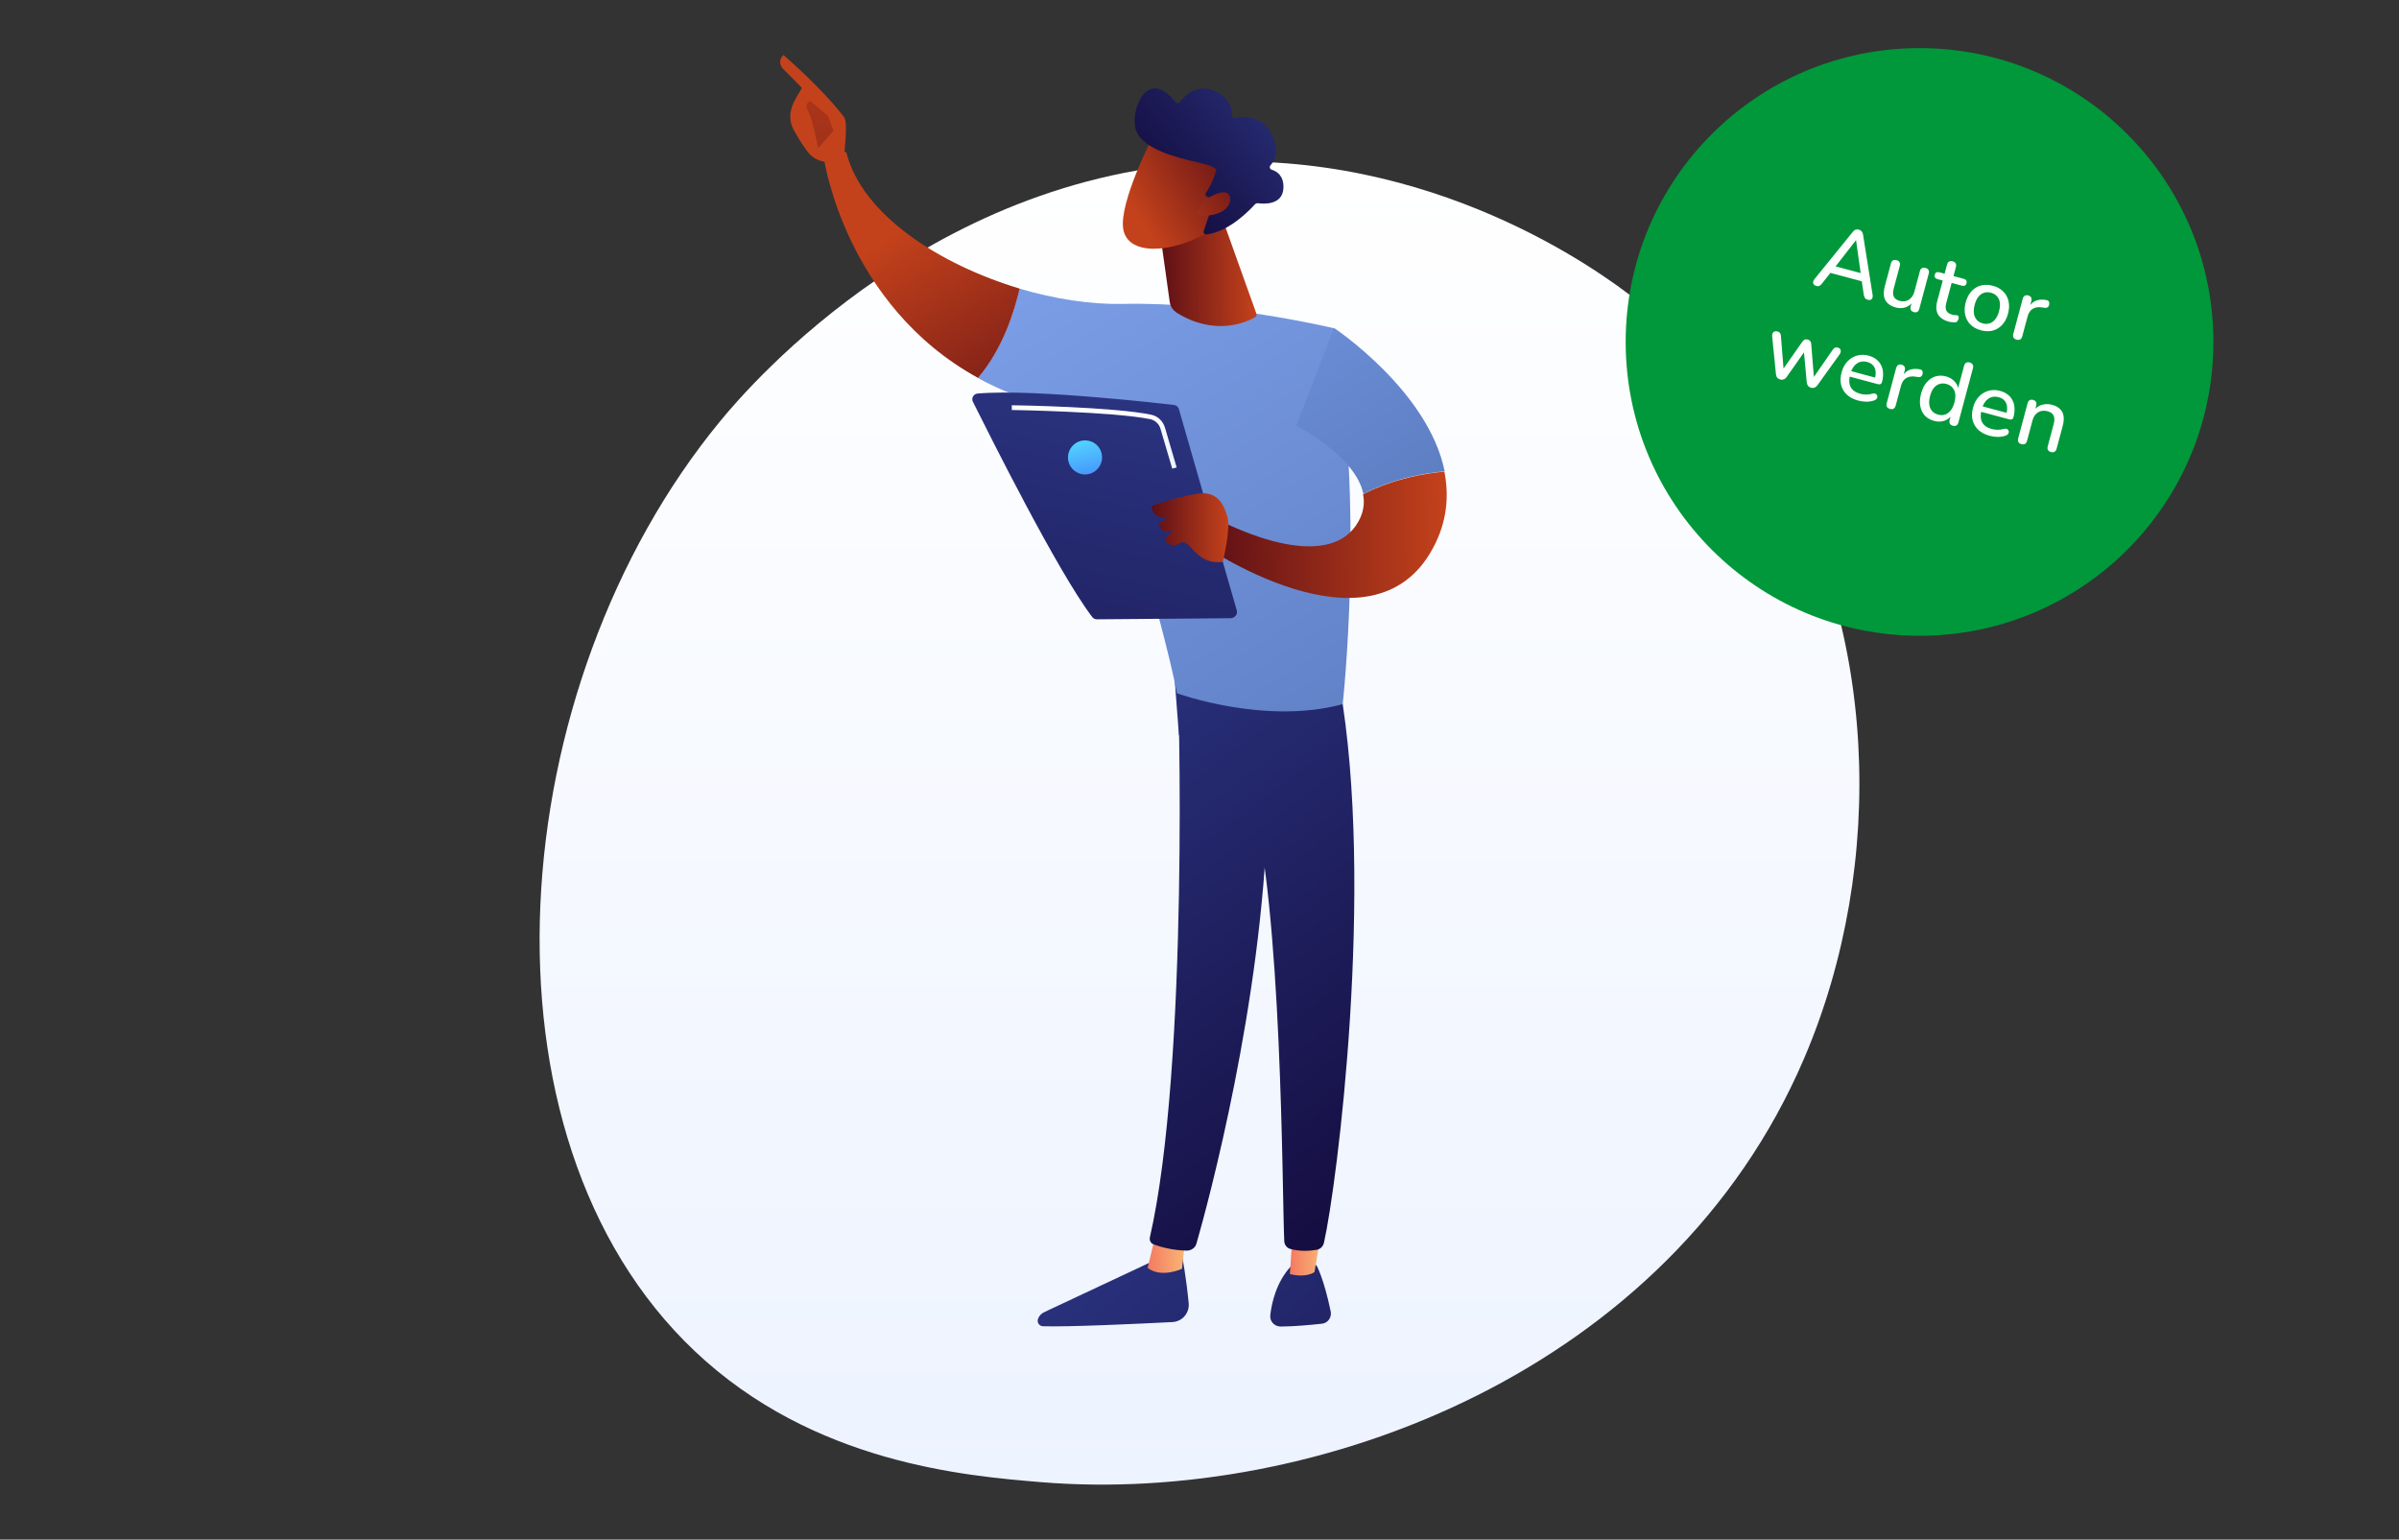 <svg width="698" height="448" viewBox="0 0 698 448" fill="none" xmlns="http://www.w3.org/2000/svg">
<rect x="0" y="0" width="698" height="448" fill="#333333" stroke="none"/>
<path d="M524.896 308.024C486.002 398.896 383.3 437.904 302.851 431.282C280.889 429.445 236.673 425.82 202.181 393.193C135.906 330.549 146.114 199.654 209.534 122.558C217.662 112.649 274.261 46.138 362.402 47.008C426.935 47.637 472.215 84.082 477.73 88.626C484.696 94.378 500.031 107.96 513.867 129.567C546.327 180.368 549.229 251.229 524.896 308.024Z" fill="url(#paint0_linear_2_612)"/>
<path d="M343.824 364.723C343.824 364.723 345.206 372.032 345.856 379.259C346.1 382.102 343.986 384.538 341.141 384.701C331.546 385.188 310.894 386.162 303.495 385.919C302.357 385.919 301.625 384.782 302.032 383.726C302.357 382.833 303.007 382.183 303.902 381.777L337.807 365.859L343.824 364.723Z" fill="url(#paint1_linear_2_612)"/>
<path d="M344.881 360.418L343.905 369.189C343.905 369.189 337.97 372.032 333.904 368.946L336.262 359.2L344.881 360.418Z" fill="url(#paint2_linear_2_612)"/>
<path d="M342.523 196.29C343.011 198.564 346.019 310.067 334.555 360.094C334.392 360.906 334.799 361.718 335.53 362.043C337.401 362.774 340.978 363.829 345.287 363.911C346.588 363.911 347.808 363.098 348.133 361.799C351.467 350.186 367.24 291.957 368.785 236.408C370.574 174.363 368.785 234.297 368.785 234.297L366.997 195.965L342.523 196.29Z" fill="url(#paint3_linear_2_612)"/>
<path d="M383.014 368.133C383.014 368.133 385.128 371.788 387.161 381.533C387.567 383.32 386.348 385.025 384.559 385.188C381.388 385.513 376.51 386 372.607 386C370.818 386 369.354 384.457 369.598 382.67C370.005 379.097 371.306 373.25 375.453 368.621L383.014 368.133Z" fill="url(#paint4_linear_2_612)"/>
<path d="M384.721 356.926L382.445 370.164C382.445 370.164 380.087 371.95 375.29 370.732L376.265 356.439L384.721 356.926Z" fill="url(#paint5_linear_2_612)"/>
<path d="M389.763 199.295C400.089 258.011 389.031 344.663 385.209 361.637C384.965 362.692 384.152 363.504 383.095 363.667C381.307 363.992 378.379 364.235 375.452 363.423C374.477 363.18 373.745 362.286 373.664 361.23C373.013 347.506 373.176 263.452 363.744 230.317C363.256 228.612 362.199 227.15 360.817 226.176L343.011 213.831L341.466 193.61L389.763 199.295Z" fill="url(#paint6_linear_2_612)"/>
<path d="M326.505 88.441C355.776 87.71 388.055 95.506 388.055 95.506C397.243 146.263 390.657 204.898 390.657 204.898C368.053 211.07 342.441 201.731 342.441 201.731C338.457 180.535 320.326 120.925 320.326 120.925C306.016 119.301 294.226 115.322 284.469 109.962C291.787 101.353 295.202 90.39 296.584 83.974C306.991 87.06 317.48 88.603 326.505 88.441Z" fill="url(#paint7_linear_2_612)"/>
<path d="M239.75 46.211C242.596 42.719 246.255 44.343 246.255 44.343C250.726 62.453 273.411 76.99 296.665 83.974C295.202 90.39 291.868 101.353 284.55 109.962C245.848 88.684 239.75 46.211 239.75 46.211Z" fill="url(#paint8_linear_2_612)"/>
<path d="M240.4 47.104C240.075 48.079 243.571 49.459 245.604 45.561C245.685 43.693 246.742 35.653 245.604 34.11C239.587 26.07 227.96 16 227.96 16C226.009 17.949 227.635 19.817 227.635 19.817L233.327 25.583C232.188 27.695 230.725 29.481 230.156 32.08C229.668 34.029 229.993 36.059 230.969 37.846C231.945 39.633 233.327 41.907 234.628 43.693C236.986 47.104 240.4 47.104 240.4 47.104Z" fill="url(#paint9_linear_2_612)"/>
<path d="M235.766 29.4L240.888 33.704L242.515 38.008L238.043 43.125C238.043 43.125 236.416 34.597 235.278 32.73C234.14 30.78 234.709 29.887 235.766 29.4Z" fill="url(#paint10_linear_2_612)"/>
<path d="M377.16 123.849L388.136 95.425C388.136 95.425 415.618 113.698 420.334 137.168C415.212 137.574 405.78 139.036 396.674 143.746C394.478 132.701 377.16 123.849 377.16 123.849Z" fill="url(#paint11_linear_2_612)"/>
<path d="M353.499 150.73C353.499 150.73 384.315 167.784 394.56 152.842C396.674 149.755 397.162 146.669 396.592 143.827C405.78 139.117 415.131 137.655 420.253 137.249C421.635 144.314 421.066 151.867 416.919 159.501C399.113 192.798 349.515 158.283 349.515 158.283L353.499 150.73Z" fill="url(#paint12_linear_2_612)"/>
<path d="M355.939 64.402L365.533 91.202C365.696 91.608 365.533 92.177 365.126 92.339C362.606 93.801 353.499 97.861 342.442 91.04C341.303 90.309 340.49 89.172 340.328 87.791L337.075 64.564L355.939 64.402Z" fill="url(#paint13_linear_2_612)"/>
<path d="M335.449 39.714C335.449 39.714 325.448 59.042 326.83 66.757C328.213 74.472 340.897 73.823 351.873 67.407L359.435 46.617L335.449 39.714Z" fill="url(#paint14_linear_2_612)"/>
<path d="M351.223 57.255C350.735 57.093 350.572 56.525 350.898 56.118C351.711 54.9 353.174 52.302 353.662 50.028C353.662 50.028 355.451 48.809 348.946 47.348C342.442 45.886 332.685 43.531 330.571 38.008C328.538 32.648 333.66 19.005 342.035 29.725C342.36 30.131 343.011 30.131 343.255 29.725C344.637 27.938 348.133 24.202 353.174 26.395C357.89 28.425 358.459 31.836 358.378 33.542C358.378 34.029 358.784 34.435 359.354 34.354C361.711 33.867 367.403 33.461 370.086 39.227C372.281 44.018 370.899 46.698 369.68 48.079C369.273 48.485 369.436 49.215 370.005 49.378C371.55 49.865 373.582 51.165 373.42 54.738C373.176 59.773 367.566 59.367 365.939 59.123C365.696 59.123 365.452 59.205 365.208 59.367C363.825 60.91 357.727 67.407 351.06 68.219C350.491 68.3 350.003 67.732 350.247 67.163L353.093 58.717C353.255 58.311 353.012 57.905 352.686 57.743L351.223 57.255Z" fill="url(#paint15_linear_2_612)"/>
<path d="M350.084 58.474C350.084 58.474 357.321 53.439 357.89 57.58C358.459 61.803 351.385 63.752 347.889 62.209L350.084 58.474Z" fill="url(#paint16_linear_2_612)"/>
<path d="M359.841 177.611L343.011 119.058C342.848 118.408 342.279 117.921 341.547 117.839C338.539 117.515 329.676 116.459 319.513 115.647C307.235 114.591 293.006 113.779 284.469 114.51C283.25 114.591 282.518 115.89 283.087 116.946C287.965 126.691 307.804 166.485 317.805 179.56C318.131 179.966 318.618 180.21 319.188 180.21L358.134 179.885C359.353 179.804 360.167 178.667 359.841 177.611Z" fill="url(#paint17_linear_2_612)"/>
<path d="M355.776 163.48C355.776 163.48 358.134 153.897 357.158 150.486C356.183 147.076 354.394 142.69 348.296 143.665C342.198 144.639 335.043 147.238 335.043 147.238C335.043 147.238 335.368 151.705 340.002 150.243L337.157 152.436C337.157 152.436 337.563 156.009 341.466 154.06L338.783 156.983C338.783 156.983 340.49 159.907 343.336 158.039C346.263 156.171 347.645 164.617 355.776 163.48Z" fill="url(#paint18_linear_2_612)"/>
<path d="M320.651 133.107C320.651 135.787 318.456 138.061 315.691 138.061C313.008 138.061 310.732 135.868 310.732 133.107C310.732 130.427 312.927 128.153 315.691 128.153C318.456 128.153 320.651 130.346 320.651 133.107Z" fill="url(#paint19_linear_2_612)"/>
<path d="M341.059 136.356L337.644 124.742C337.238 123.362 336.1 122.306 334.717 121.981C323.985 119.788 294.633 119.301 294.389 119.301V117.921C295.608 117.921 324.147 118.408 334.961 120.682C336.913 121.088 338.376 122.55 338.945 124.417L342.36 136.031L341.059 136.356Z" fill="url(#paint20_linear_2_612)"/>
<circle cx="558.5" cy="99.5" r="85.5" fill="#00983A"/>
<path d="M528.485 83.224C528.144 83.132 527.892 82.982 527.728 82.774C527.564 82.565 527.5 82.328 527.534 82.063C527.569 81.798 527.698 81.522 527.921 81.234L539.028 67.53C539.308 67.166 539.599 66.933 539.901 66.831C540.22 66.734 540.541 66.728 540.866 66.815C541.173 66.897 541.431 67.058 541.642 67.297C541.869 67.541 542.013 67.891 542.074 68.346L544.841 85.768C544.907 86.133 544.887 86.448 544.78 86.712C544.677 86.959 544.511 87.134 544.283 87.237C544.058 87.323 543.775 87.32 543.434 87.229C543.059 87.128 542.785 86.955 542.614 86.707C542.442 86.46 542.324 86.118 542.258 85.679L541.577 81.052L542.588 82.092L531.684 79.17L533.054 78.769L530.176 82.442C529.896 82.806 529.628 83.054 529.373 83.187C529.123 83.303 528.827 83.315 528.485 83.224ZM539.978 69.924L533.657 78.052L533.182 77.266L542.218 79.688L541.464 80.144L540.029 69.938L539.978 69.924ZM551.594 89.47C550.587 89.201 549.793 88.787 549.211 88.228C548.646 87.674 548.291 86.985 548.147 86.16C548.024 85.322 548.113 84.34 548.415 83.214L550.171 76.661C550.289 76.217 550.487 75.923 550.764 75.777C551.045 75.615 551.391 75.589 551.8 75.698C552.21 75.808 552.496 76.004 552.658 76.285C552.842 76.554 552.875 76.91 552.756 77.354L550.993 83.932C550.723 84.939 550.729 85.736 551.011 86.324C551.292 86.911 551.877 87.324 552.764 87.562C553.737 87.822 554.609 87.708 555.38 87.22C556.172 86.719 556.713 85.931 557.001 84.856L558.592 78.918C558.711 78.474 558.909 78.179 559.185 78.034C559.467 77.871 559.821 77.847 560.247 77.962C560.657 78.072 560.943 78.267 561.105 78.548C561.272 78.813 561.296 79.166 561.177 79.61L558.434 89.849C558.201 90.719 557.666 91.042 556.83 90.818C556.437 90.713 556.16 90.52 555.997 90.239C555.84 89.94 555.816 89.586 555.925 89.177L556.508 87.001L556.69 87.653C556.093 88.518 555.35 89.105 554.462 89.416C553.574 89.727 552.618 89.745 551.594 89.47ZM567.038 93.609C566.014 93.334 565.2 92.924 564.597 92.378C563.993 91.832 563.614 91.164 563.46 90.373C563.307 89.582 563.365 88.683 563.634 87.676L565.253 81.635L563.717 81.224C563.376 81.132 563.134 80.976 562.992 80.755C562.855 80.517 562.827 80.244 562.91 79.937C562.996 79.613 563.157 79.391 563.39 79.27C563.624 79.15 563.911 79.135 564.252 79.227L565.788 79.638L566.494 77.002C566.609 76.575 566.807 76.281 567.088 76.118C567.386 75.961 567.74 75.937 568.15 76.046C568.559 76.156 568.845 76.352 569.008 76.633C569.17 76.914 569.194 77.268 569.08 77.695L568.373 80.331L571.368 81.134C571.709 81.225 571.951 81.381 572.093 81.602C572.235 81.823 572.263 82.096 572.176 82.42C572.093 82.727 571.933 82.95 571.695 83.087C571.462 83.207 571.174 83.222 570.833 83.13L567.838 82.328L566.275 88.164C566.032 89.068 566.037 89.801 566.289 90.363C566.558 90.928 567.128 91.328 567.998 91.561C568.305 91.644 568.576 91.689 568.812 91.697C569.069 91.693 569.277 91.703 569.435 91.727C569.623 91.777 569.758 91.886 569.841 92.055C569.928 92.207 569.924 92.461 569.828 92.82C569.759 93.076 569.644 93.301 569.482 93.495C569.338 93.694 569.137 93.796 568.88 93.8C568.656 93.814 568.359 93.798 567.987 93.753C567.627 93.73 567.311 93.682 567.038 93.609ZM576.364 96.108C575.101 95.769 574.08 95.212 573.3 94.436C572.538 93.665 572.031 92.724 571.779 91.614C571.528 90.504 571.578 89.293 571.931 87.978C572.2 86.972 572.585 86.115 573.086 85.407C573.586 84.7 574.176 84.136 574.856 83.714C575.558 83.281 576.323 83.019 577.152 82.93C578.002 82.829 578.896 82.904 579.835 83.155C581.08 83.489 582.085 84.042 582.847 84.813C583.627 85.589 584.143 86.532 584.394 87.642C584.65 88.734 584.599 89.947 584.243 91.278C583.978 92.267 583.592 93.124 583.087 93.849C582.582 94.573 581.981 95.144 581.284 95.56C580.605 95.982 579.84 96.243 578.989 96.344C578.161 96.433 577.286 96.354 576.364 96.108ZM576.899 94.111C577.599 94.298 578.259 94.292 578.879 94.093C579.5 93.893 580.044 93.5 580.513 92.912C580.998 92.329 581.371 91.551 581.632 90.578C582.025 89.11 581.998 87.914 581.551 86.99C581.104 86.065 580.351 85.461 579.293 85.177C578.576 84.986 577.908 84.989 577.287 85.189C576.671 85.371 576.121 85.754 575.635 86.337C575.167 86.925 574.802 87.705 574.541 88.678C574.153 90.129 574.18 91.325 574.623 92.266C575.065 93.208 575.824 93.823 576.899 94.111ZM586.73 98.83C586.303 98.716 586.009 98.518 585.847 98.237C585.689 97.938 585.665 97.585 585.774 97.175L588.518 86.936C588.632 86.51 588.83 86.215 589.111 86.053C589.393 85.89 589.729 85.862 590.122 85.967C590.532 86.076 590.809 86.27 590.954 86.546C591.117 86.828 591.141 87.182 591.026 87.608L590.526 89.477L590.27 89.408C590.817 88.457 591.529 87.816 592.404 87.484C593.28 87.151 594.301 87.096 595.467 87.317C595.778 87.382 595.997 87.523 596.122 87.739C596.264 87.96 596.295 88.252 596.216 88.615C596.154 88.982 596 89.252 595.753 89.423C595.51 89.578 595.188 89.62 594.786 89.549L594.286 89.469C593.15 89.275 592.211 89.398 591.471 89.84C590.731 90.282 590.221 91.023 589.942 92.064L588.385 97.874C588.276 98.284 588.078 98.579 587.792 98.758C587.528 98.925 587.174 98.949 586.73 98.83ZM517.983 110.432C517.624 110.336 517.331 110.166 517.104 109.923C516.898 109.666 516.771 109.321 516.723 108.888L515.628 97.922C515.583 97.544 515.621 97.234 515.74 96.992C515.865 96.733 516.05 96.554 516.296 96.455C516.559 96.361 516.861 96.359 517.202 96.451C517.509 96.533 517.736 96.676 517.883 96.88C518.051 97.072 518.148 97.39 518.175 97.837L518.998 108.18L518.383 108.016L524.423 99.401C524.629 99.109 524.855 98.913 525.101 98.814C525.347 98.716 525.632 98.71 525.956 98.797C526.281 98.883 526.525 99.031 526.688 99.24C526.869 99.453 526.967 99.735 526.982 100.087L527.829 110.547L527.265 110.396L533.214 101.811C533.456 101.455 533.698 101.237 533.939 101.155C534.197 101.078 534.463 101.076 534.736 101.149C535.077 101.241 535.311 101.395 535.436 101.611C535.577 101.832 535.62 102.081 535.564 102.359C535.53 102.624 535.412 102.894 535.21 103.169L528.779 112.118C528.525 112.452 528.236 112.677 527.913 112.791C527.607 112.91 527.283 112.924 526.942 112.833C526.583 112.737 526.293 112.558 526.07 112.298C525.864 112.041 525.735 111.705 525.682 111.288L524.698 100.627L525.978 100.97L519.82 109.718C519.583 110.056 519.303 110.283 518.98 110.398C518.673 110.517 518.341 110.528 517.983 110.432ZM540.697 116.573C539.332 116.208 538.223 115.636 537.37 114.859C536.539 114.069 535.979 113.124 535.689 112.022C535.42 110.907 535.465 109.685 535.821 108.353C536.169 107.057 536.737 105.993 537.527 105.162C538.317 104.331 539.245 103.766 540.313 103.467C541.381 103.167 542.504 103.176 543.681 103.491C544.551 103.724 545.289 104.077 545.894 104.55C546.503 105.006 546.974 105.571 547.305 106.245C547.658 106.907 547.851 107.654 547.885 108.486C547.935 109.322 547.832 110.218 547.576 111.174C547.498 111.464 547.353 111.663 547.142 111.771C546.934 111.862 546.66 111.861 546.319 111.77L537.718 109.465L538.143 107.878L546.027 109.991L545.496 110.233C545.725 109.379 545.791 108.62 545.695 107.954C545.616 107.293 545.371 106.742 544.958 106.302C544.567 105.85 544.013 105.528 543.296 105.336C542.494 105.121 541.762 105.126 541.098 105.35C540.451 105.579 539.894 105.988 539.425 106.576C538.957 107.163 538.604 107.901 538.366 108.788L538.325 108.942C537.922 110.444 537.968 111.672 538.462 112.628C538.978 113.57 539.909 114.223 541.257 114.584C541.769 114.721 542.325 114.797 542.925 114.811C543.542 114.83 544.15 114.746 544.748 114.559C545.084 114.466 545.361 114.458 545.578 114.534C545.812 114.615 545.979 114.742 546.079 114.916C546.196 115.093 546.245 115.289 546.224 115.503C546.203 115.717 546.112 115.921 545.95 116.115C545.793 116.293 545.563 116.432 545.262 116.535C544.576 116.772 543.822 116.89 542.999 116.889C542.181 116.871 541.414 116.766 540.697 116.573ZM549.903 118.985C549.476 118.871 549.182 118.673 549.019 118.392C548.861 118.094 548.837 117.74 548.947 117.33L551.691 107.091C551.805 106.665 552.003 106.37 552.284 106.208C552.565 106.045 552.902 106.017 553.295 106.122C553.704 106.232 553.982 106.425 554.127 106.702C554.289 106.983 554.313 107.337 554.199 107.763L553.698 109.632L553.442 109.563C553.99 108.613 554.701 107.971 555.577 107.639C556.452 107.306 557.473 107.251 558.639 107.472C558.951 107.537 559.169 107.678 559.294 107.894C559.436 108.115 559.468 108.407 559.389 108.77C559.327 109.137 559.173 109.407 558.925 109.578C558.683 109.733 558.361 109.775 557.959 109.704L557.459 109.625C556.322 109.43 555.384 109.553 554.644 109.995C553.903 110.437 553.394 111.178 553.115 112.219L551.558 118.03C551.448 118.439 551.25 118.734 550.965 118.913C550.7 119.08 550.346 119.104 549.903 118.985ZM562.719 122.474C561.626 122.182 560.731 121.667 560.032 120.931C559.354 120.183 558.916 119.26 558.716 118.164C558.52 117.051 558.598 115.837 558.95 114.523C559.312 113.175 559.851 112.085 560.567 111.253C561.284 110.421 562.123 109.85 563.084 109.541C564.062 109.236 565.097 109.229 566.189 109.522C567.281 109.815 568.147 110.339 568.785 111.096C569.446 111.84 569.791 112.7 569.822 113.678L569.54 113.602L571.461 106.435C571.575 106.009 571.773 105.714 572.054 105.552C572.335 105.389 572.681 105.363 573.09 105.473C573.5 105.582 573.786 105.778 573.948 106.059C574.128 106.345 574.16 106.701 574.046 107.128L569.814 122.921C569.704 123.331 569.507 123.625 569.221 123.805C568.939 123.967 568.594 123.994 568.184 123.884C567.775 123.774 567.489 123.579 567.327 123.297C567.169 122.999 567.145 122.645 567.254 122.235L567.858 119.983L567.989 120.622C567.469 121.47 566.732 122.068 565.779 122.416C564.848 122.752 563.828 122.771 562.719 122.474ZM563.919 120.656C564.619 120.843 565.279 120.837 565.899 120.638C566.52 120.438 567.064 120.045 567.533 119.457C568.018 118.874 568.391 118.096 568.652 117.123C569.045 115.655 569.018 114.459 568.571 113.535C568.123 112.61 567.371 112.006 566.313 111.723C565.596 111.53 564.927 111.534 564.307 111.734C563.691 111.916 563.14 112.299 562.655 112.882C562.186 113.47 561.822 114.25 561.561 115.223C561.173 116.674 561.2 117.87 561.642 118.811C562.085 119.753 562.844 120.368 563.919 120.656ZM578.942 126.821C577.577 126.456 576.468 125.884 575.616 125.107C574.785 124.317 574.224 123.371 573.934 122.27C573.666 121.155 573.71 119.932 574.067 118.601C574.414 117.304 574.983 116.24 575.773 115.41C576.562 114.579 577.491 114.014 578.559 113.714C579.627 113.415 580.749 113.423 581.927 113.739C582.797 113.972 583.535 114.325 584.139 114.798C584.749 115.254 585.219 115.819 585.551 116.493C585.904 117.155 586.097 117.902 586.13 118.734C586.18 119.57 586.077 120.466 585.821 121.422C585.744 121.712 585.599 121.911 585.387 122.019C585.18 122.109 584.906 122.109 584.564 122.018L575.964 119.713L576.389 118.126L584.273 120.239L583.742 120.48C583.97 119.627 584.037 118.868 583.941 118.202C583.862 117.54 583.616 116.99 583.204 116.55C582.813 116.098 582.259 115.776 581.542 115.584C580.74 115.369 580.007 115.374 579.343 115.598C578.697 115.827 578.139 116.236 577.671 116.824C577.202 117.411 576.849 118.149 576.611 119.036L576.57 119.19C576.168 120.692 576.214 121.92 576.708 122.875C577.223 123.818 578.155 124.47 579.503 124.832C580.015 124.969 580.571 125.045 581.171 125.059C581.787 125.078 582.395 124.994 582.994 124.807C583.33 124.714 583.606 124.706 583.824 124.782C584.058 124.863 584.225 124.99 584.325 125.163C584.442 125.341 584.49 125.537 584.469 125.751C584.449 125.965 584.357 126.169 584.196 126.363C584.038 126.541 583.809 126.68 583.507 126.782C582.822 127.019 582.068 127.137 581.245 127.136C580.427 127.118 579.659 127.013 578.942 126.821ZM588.123 129.226C587.713 129.117 587.427 128.921 587.265 128.64C587.107 128.341 587.083 127.987 587.193 127.578L589.936 117.339C590.05 116.912 590.248 116.618 590.53 116.456C590.811 116.293 591.148 116.265 591.54 116.37C591.95 116.479 592.227 116.673 592.373 116.949C592.535 117.231 592.559 117.585 592.445 118.011L591.91 120.008L591.752 119.472C592.383 118.617 593.164 118.058 594.094 117.795C595.029 117.515 596.016 117.514 597.057 117.793C598.047 118.058 598.816 118.466 599.364 119.015C599.933 119.551 600.279 120.239 600.403 121.076C600.53 121.897 600.443 122.87 600.141 123.997L598.379 130.575C598.269 130.985 598.071 131.279 597.785 131.459C597.504 131.621 597.158 131.647 596.749 131.538C596.322 131.423 596.028 131.226 595.865 130.944C595.708 130.646 595.684 130.292 595.793 129.882L597.515 123.458C597.803 122.383 597.8 121.54 597.506 120.931C597.229 120.327 596.647 119.905 595.759 119.668C594.718 119.389 593.795 119.489 592.99 119.968C592.202 120.452 591.662 121.24 591.369 122.332L589.778 128.271C589.545 129.141 588.993 129.459 588.123 129.226Z" fill="white"/>
<defs>
<linearGradient id="paint0_linear_2_612" x1="349" y1="47" x2="349" y2="432" gradientUnits="userSpaceOnUse">
<stop stop-color="white"/>
<stop offset="1" stop-color="#EDF3FF"/>
</linearGradient>
<linearGradient id="paint1_linear_2_612" x1="304.339" y1="354.99" x2="430.093" y2="489.352" gradientUnits="userSpaceOnUse">
<stop stop-color="#2B3582"/>
<stop offset="1" stop-color="#150E42"/>
</linearGradient>
<linearGradient id="paint2_linear_2_612" x1="344.886" y1="364.661" x2="333.815" y2="364.766" gradientUnits="userSpaceOnUse">
<stop stop-color="#F9B776"/>
<stop offset="1" stop-color="#F47960"/>
</linearGradient>
<linearGradient id="paint3_linear_2_612" x1="293.063" y1="201.954" x2="400.317" y2="344.638" gradientUnits="userSpaceOnUse">
<stop stop-color="#2B3582"/>
<stop offset="1" stop-color="#150E42"/>
</linearGradient>
<linearGradient id="paint4_linear_2_612" x1="332.052" y1="329.048" x2="457.811" y2="463.415" gradientUnits="userSpaceOnUse">
<stop stop-color="#2B3582"/>
<stop offset="1" stop-color="#150E42"/>
</linearGradient>
<linearGradient id="paint5_linear_2_612" x1="384.776" y1="363.714" x2="375.219" y2="363.805" gradientUnits="userSpaceOnUse">
<stop stop-color="#F9B776"/>
<stop offset="1" stop-color="#F47960"/>
</linearGradient>
<linearGradient id="paint6_linear_2_612" x1="311.831" y1="187.846" x2="419.084" y2="330.528" gradientUnits="userSpaceOnUse">
<stop stop-color="#2B3582"/>
<stop offset="1" stop-color="#150E42"/>
</linearGradient>
<linearGradient id="paint7_linear_2_612" x1="435.62" y1="261.981" x2="302.916" y2="48.671" gradientUnits="userSpaceOnUse">
<stop offset="0" stop-color="#5676B9"/>
<stop offset="1" stop-color="#7FA2EC"/>
</linearGradient>
<linearGradient id="paint8_linear_2_612" x1="264.448" y1="64.688" x2="307.265" y2="135.975" gradientUnits="userSpaceOnUse">
<stop stop-color="#C4421B"/>
<stop offset="1" stop-color="#5C0E16"/>
</linearGradient>
<linearGradient id="paint9_linear_2_612" x1="256.377" y1="76.106" x2="295.072" y2="162.023" gradientUnits="userSpaceOnUse">
<stop stop-color="#C4421B"/>
<stop offset="1" stop-color="#5C0E16"/>
</linearGradient>
<linearGradient id="paint10_linear_2_612" x1="240.153" y1="-20.879" x2="234.745" y2="174.571" gradientUnits="userSpaceOnUse">
<stop stop-color="#C4421B"/>
<stop offset="1" stop-color="#5C0E16"/>
</linearGradient>
<linearGradient id="paint11_linear_2_612" x1="469.249" y1="241.059" x2="336.544" y2="27.749" gradientUnits="userSpaceOnUse">
<stop stop-color="#45619A"/>
<stop offset="1" stop-color="#7CA2F3"/>
</linearGradient>
<linearGradient id="paint12_linear_2_612" x1="421.096" y1="155.465" x2="349.524" y2="156.146" gradientUnits="userSpaceOnUse">
<stop stop-color="#C4421B"/>
<stop offset="1" stop-color="#5C0E16"/>
</linearGradient>
<linearGradient id="paint13_linear_2_612" x1="365.41" y1="79.565" x2="337.112" y2="79.834" gradientUnits="userSpaceOnUse">
<stop stop-color="#C4421B"/>
<stop offset="1" stop-color="#5C0E16"/>
</linearGradient>
<linearGradient id="paint14_linear_2_612" x1="330.21" y1="61.917" x2="361.122" y2="42.635" gradientUnits="userSpaceOnUse">
<stop stop-color="#C4421B"/>
<stop offset="1" stop-color="#5C0E16"/>
</linearGradient>
<linearGradient id="paint15_linear_2_612" x1="377.421" y1="22.532" x2="337.566" y2="54.667" gradientUnits="userSpaceOnUse">
<stop stop-color="#2B3582"/>
<stop offset="1" stop-color="#150E42"/>
</linearGradient>
<linearGradient id="paint16_linear_2_612" x1="338.45" y1="68.907" x2="366.261" y2="51.559" gradientUnits="userSpaceOnUse">
<stop stop-color="#C4421B"/>
<stop offset="1" stop-color="#5C0E16"/>
</linearGradient>
<linearGradient id="paint17_linear_2_612" x1="330.333" y1="110.042" x2="290.928" y2="274.423" gradientUnits="userSpaceOnUse">
<stop stop-color="#2B3582"/>
<stop offset="1" stop-color="#150E42"/>
</linearGradient>
<linearGradient id="paint18_linear_2_612" x1="357.395" y1="153.524" x2="335.019" y2="153.524" gradientUnits="userSpaceOnUse">
<stop stop-color="#C4421B"/>
<stop offset="1" stop-color="#5C0E16"/>
</linearGradient>
<linearGradient id="paint19_linear_2_612" x1="314.417" y1="127.573" x2="320.306" y2="152.139" gradientUnits="userSpaceOnUse">
<stop stop-color="#53D8FF"/>
<stop offset="1" stop-color="#3840F7"/>
</linearGradient>
<linearGradient id="paint20_linear_2_612" x1="318.374" y1="117.921" x2="318.374" y2="136.356" gradientUnits="userSpaceOnUse">
<stop stop-color="white"/>
<stop offset="1" stop-color="#EDF3FF"/>
</linearGradient>
</defs>
</svg>
